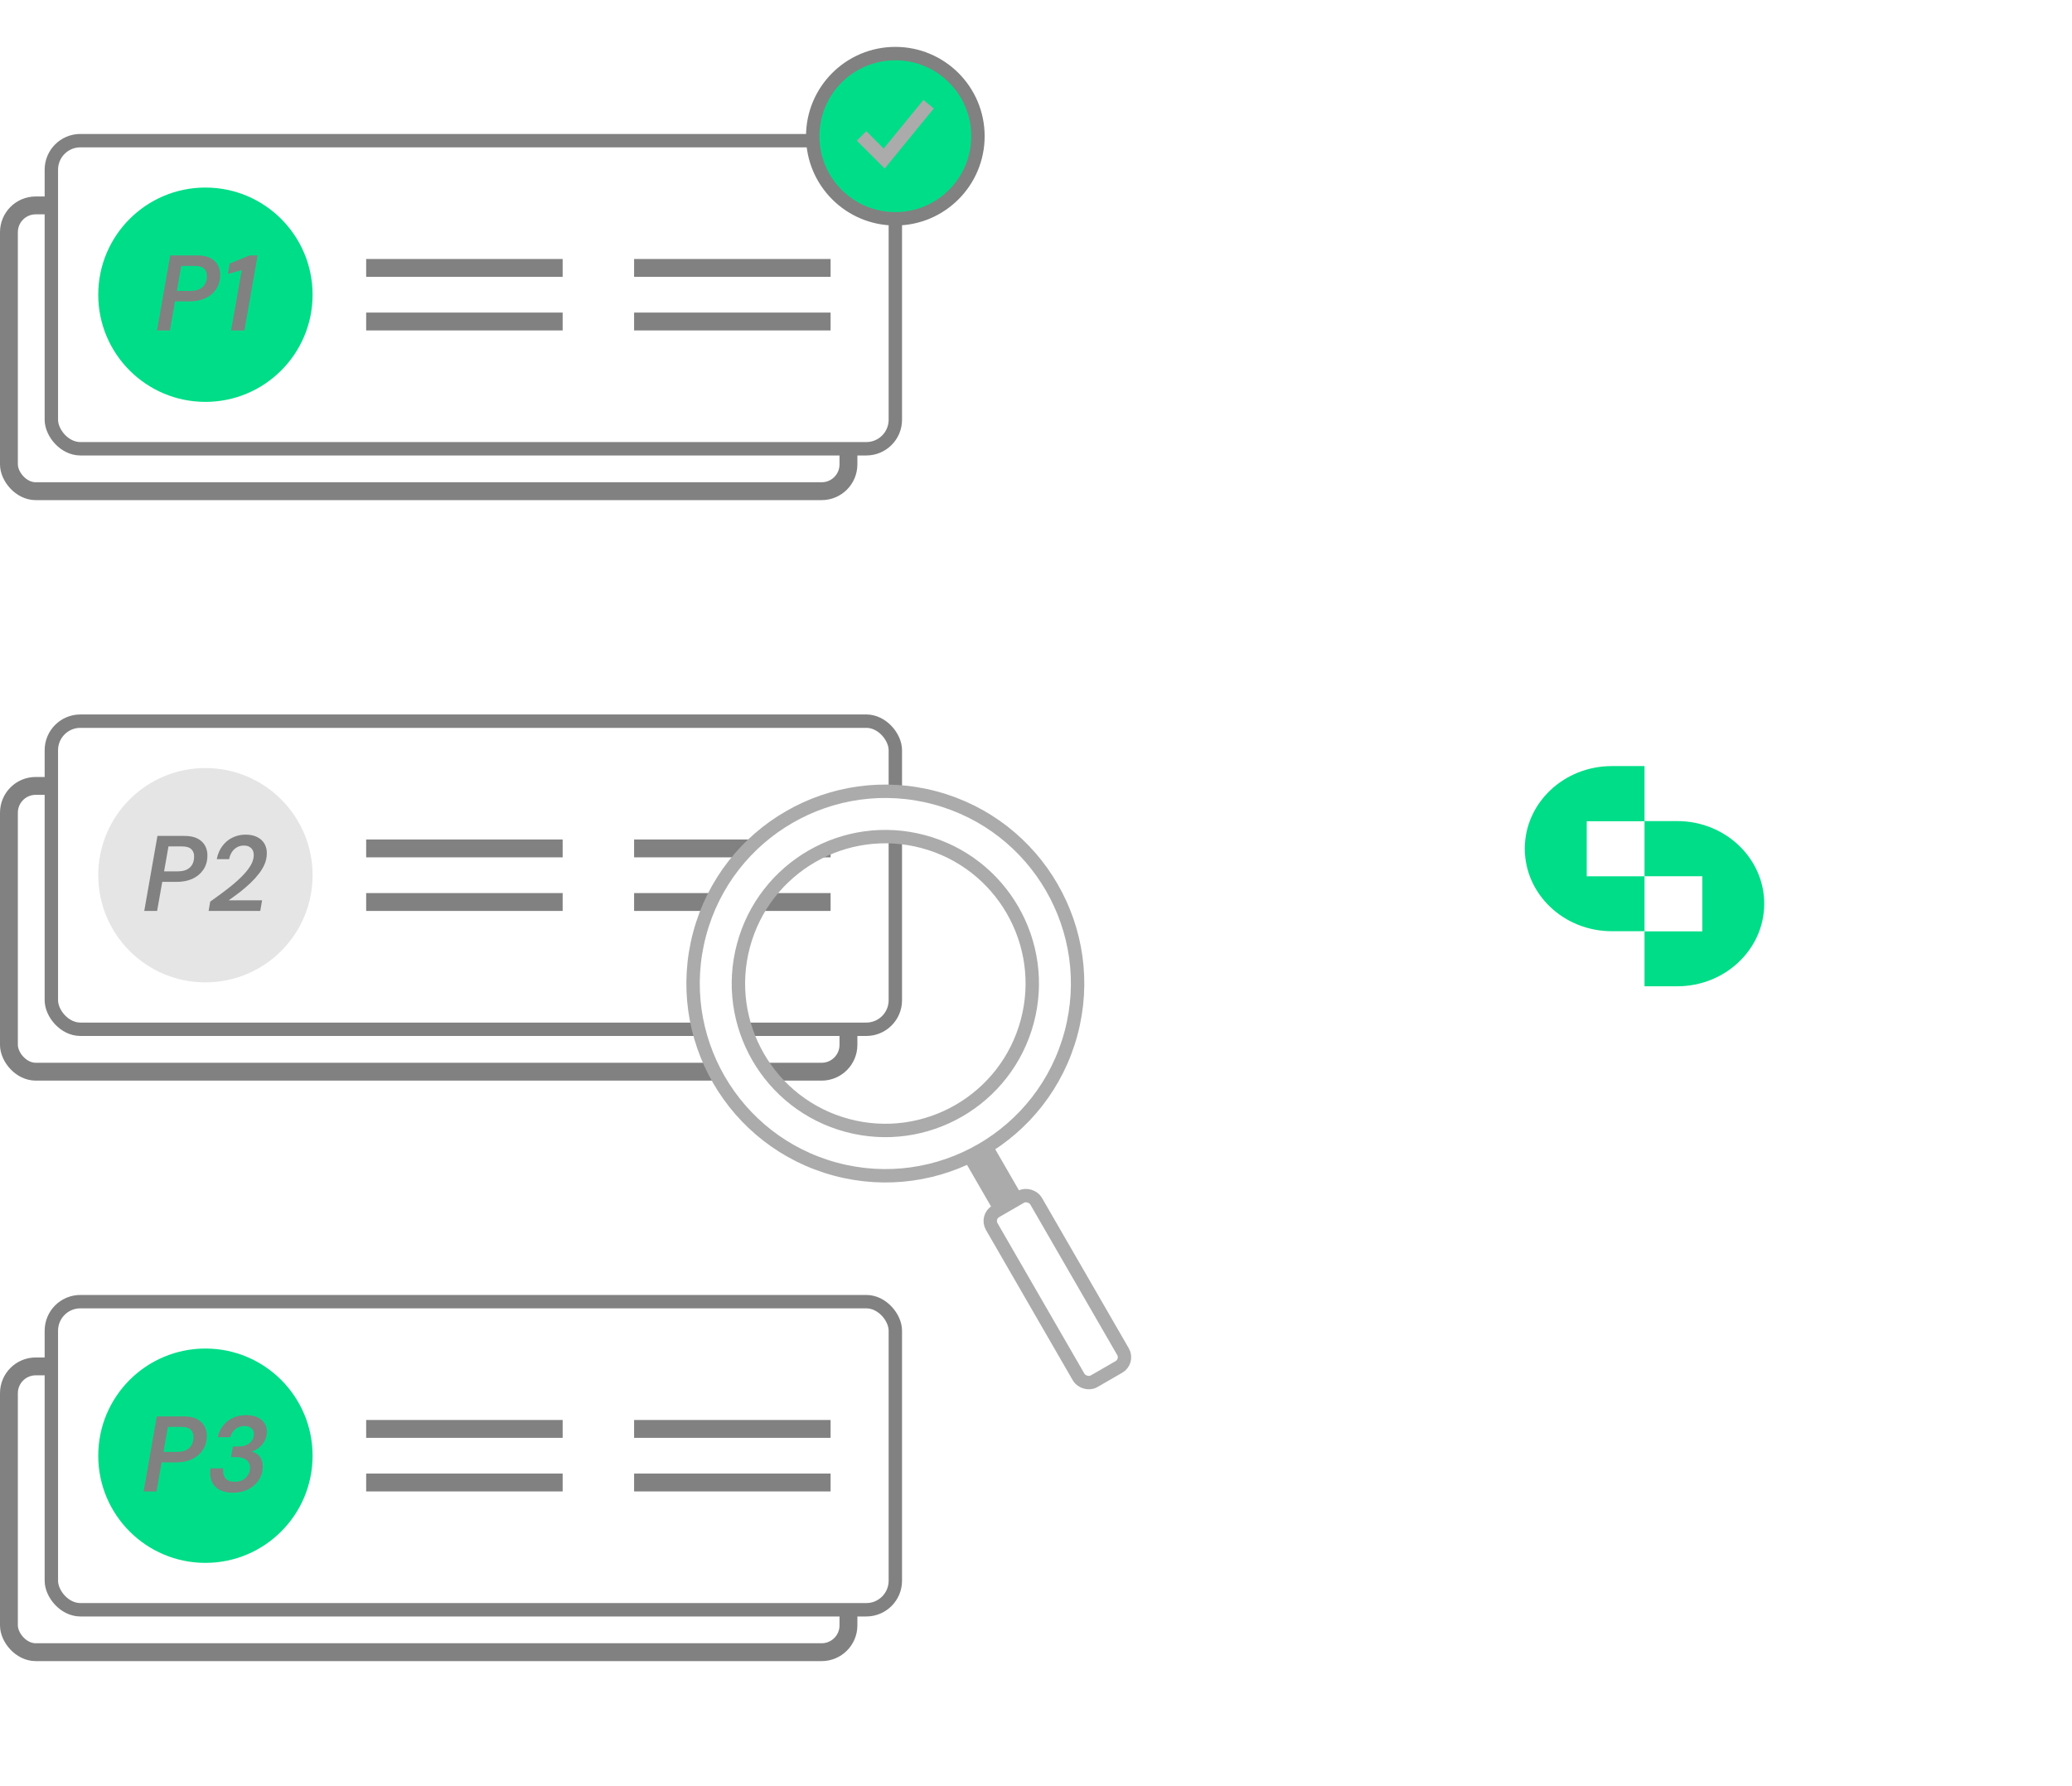 <svg width="232" height="200" viewBox="0 0 232 200" fill="none" xmlns="http://www.w3.org/2000/svg" xmlns:xlink="http://www.w3.org/1999/xlink">
<path opacity="0.4" d="M101 33H180C182.209 33 184 34.791 184 37V98" stroke="white" stroke-width="6" stroke-dasharray="4 4"/>
<path opacity="0.5" d="M101 163H180C182.209 163 184 161.209 184 159V128" stroke="white" stroke-width="6" stroke-dasharray="4 4"/>
<path opacity="0.5" d="M101 98H184" stroke="white" stroke-width="6" stroke-dasharray="4 4"/>
<path d="M161 98C161 85.297 171.297 75 184 75V75C196.703 75 207 85.297 207 98V98C207 110.703 196.703 121 184 121V121C171.297 121 161 110.703 161 98V98Z" fill="white"/>
<path d="M184.135 91.939H187.801C193.172 91.94 197.539 96.092 197.539 101.188C197.539 106.29 193.173 110.436 187.801 110.437H184.135V104.287H190.605V98.116H184.135V91.959H177.664V98.122H184.135V104.271H180.47C175.098 104.271 170.731 100.126 170.73 95.023C170.73 89.921 175.098 85.781 180.47 85.781H184.135V91.939Z" fill="#00DD88"/>
<rect x="1" y="23" width="94" height="32" rx="3" fill="url(#pattern0_41_4092)" stroke="#818181" stroke-width="2"/>
<rect x="5.75" y="15.75" width="94.5" height="34.5" rx="3.25" fill="white" stroke="#818181" stroke-width="1.5"/>
<path d="M109.5 15.25C109.5 20.359 105.359 24.5 100.25 24.5C95.141 24.5 91 20.359 91 15.25C91 10.141 95.141 6 100.25 6C105.359 6 109.5 10.141 109.5 15.25Z" fill="#00DD88" stroke="#818181" stroke-width="1.5" stroke-linecap="square"/>
<path d="M103.5 12.25L99 17.75L97 15.75" stroke="#ABABAB" stroke-width="1.5" stroke-linecap="square"/>
<rect x="41" y="29" width="22" height="2" fill="#818181"/>
<rect x="41" y="35" width="22" height="2" fill="#818181"/>
<rect x="71" y="29" width="22" height="2" fill="#818181"/>
<rect x="71" y="35" width="22" height="2" fill="#818181"/>
<circle cx="23" cy="33" r="12" fill="#00DD88"/>
<path d="M17.582 37L19.058 28.6H22.082C22.698 28.6 23.198 28.704 23.582 28.912C23.966 29.12 24.246 29.4 24.422 29.752C24.598 30.104 24.674 30.488 24.65 30.904C24.634 31.48 24.478 31.98 24.182 32.404C23.894 32.828 23.494 33.16 22.982 33.4C22.47 33.632 21.87 33.748 21.182 33.748H19.598L19.022 37H17.582ZM19.802 32.572H21.314C21.898 32.572 22.346 32.436 22.658 32.164C22.978 31.884 23.146 31.492 23.162 30.988C23.186 30.62 23.09 30.328 22.874 30.112C22.666 29.888 22.31 29.776 21.806 29.776H20.294L19.802 32.572ZM25.879 37L27.067 30.244L25.519 30.676L25.723 29.512L27.943 28.6H28.843L27.367 37H25.879Z" fill="#818181"/>
<rect x="1" y="88" width="94" height="32" rx="3" fill="url(#pattern1_41_4092)" stroke="#818181" stroke-width="2"/>
<rect x="5.75" y="80.75" width="94.5" height="34.5" rx="3.25" fill="white" stroke="#818181" stroke-width="1.5"/>
<rect x="41" y="94" width="22" height="2" fill="#818181"/>
<rect x="41" y="100" width="22" height="2" fill="#818181"/>
<rect x="71" y="94" width="22" height="2" fill="#818181"/>
<rect x="71" y="100" width="22" height="2" fill="#818181"/>
<circle opacity="0.2" cx="23" cy="98" r="12" fill="#818181"/>
<path d="M16.152 102L17.628 93.6H20.652C21.268 93.6 21.768 93.704 22.152 93.912C22.536 94.12 22.816 94.4 22.992 94.752C23.168 95.104 23.244 95.488 23.22 95.904C23.204 96.48 23.048 96.98 22.752 97.404C22.464 97.828 22.064 98.16 21.552 98.4C21.04 98.632 20.44 98.748 19.752 98.748H18.168L17.592 102H16.152ZM18.372 97.572H19.884C20.468 97.572 20.916 97.436 21.228 97.164C21.548 96.884 21.716 96.492 21.732 95.988C21.756 95.62 21.66 95.328 21.444 95.112C21.236 94.888 20.88 94.776 20.376 94.776H18.864L18.372 97.572ZM23.357 102L23.537 100.956C24.257 100.452 24.909 99.972 25.493 99.516C26.085 99.06 26.593 98.62 27.017 98.196C27.449 97.772 27.785 97.364 28.025 96.972C28.265 96.58 28.393 96.2 28.409 95.832C28.425 95.632 28.397 95.444 28.325 95.268C28.253 95.092 28.133 94.952 27.965 94.848C27.805 94.736 27.585 94.68 27.305 94.68C27.009 94.68 26.745 94.748 26.513 94.884C26.281 95.02 26.093 95.204 25.949 95.436C25.805 95.66 25.709 95.916 25.661 96.204H24.269C24.389 95.604 24.605 95.104 24.917 94.704C25.229 94.296 25.605 93.988 26.045 93.78C26.493 93.564 26.977 93.456 27.497 93.456C28.009 93.456 28.445 93.548 28.805 93.732C29.173 93.916 29.449 94.176 29.633 94.512C29.817 94.848 29.897 95.236 29.873 95.676C29.857 96.052 29.773 96.42 29.621 96.78C29.469 97.132 29.257 97.484 28.985 97.836C28.721 98.18 28.413 98.52 28.061 98.856C27.709 99.192 27.325 99.524 26.909 99.852C26.493 100.172 26.057 100.492 25.601 100.812H29.345L29.141 102H23.357Z" fill="#818181"/>
<rect x="1" y="153" width="94" height="32" rx="3" fill="url(#pattern2_41_4092)" stroke="#818181" stroke-width="2"/>
<rect x="5.75" y="145.75" width="94.5" height="34.5" rx="3.25" fill="white" stroke="#818181" stroke-width="1.5"/>
<rect x="41" y="159" width="22" height="2" fill="#818181"/>
<rect x="41" y="165" width="22" height="2" fill="#818181"/>
<rect x="71" y="159" width="22" height="2" fill="#818181"/>
<rect x="71" y="165" width="22" height="2" fill="#818181"/>
<circle cx="23" cy="163" r="12" fill="#00DD88"/>
<path d="M16.082 167L17.558 158.6H20.582C21.198 158.6 21.698 158.704 22.082 158.912C22.466 159.12 22.746 159.4 22.922 159.752C23.098 160.104 23.174 160.488 23.15 160.904C23.134 161.48 22.978 161.98 22.682 162.404C22.394 162.828 21.994 163.16 21.482 163.4C20.97 163.632 20.37 163.748 19.682 163.748H18.098L17.522 167H16.082ZM18.302 162.572H19.814C20.398 162.572 20.846 162.436 21.158 162.164C21.478 161.884 21.646 161.492 21.662 160.988C21.686 160.62 21.59 160.328 21.374 160.112C21.166 159.888 20.81 159.776 20.306 159.776H18.794L18.302 162.572ZM26.095 167.144C25.495 167.144 24.991 167.036 24.583 166.82C24.175 166.596 23.883 166.28 23.707 165.872C23.531 165.464 23.483 164.98 23.563 164.42H24.991C24.967 164.748 24.995 165.024 25.075 165.248C25.163 165.472 25.307 165.64 25.507 165.752C25.707 165.864 25.967 165.92 26.287 165.92C26.615 165.92 26.903 165.856 27.151 165.728C27.407 165.592 27.607 165.412 27.751 165.188C27.903 164.956 27.987 164.692 28.003 164.396C28.011 164.132 27.951 163.908 27.823 163.724C27.703 163.54 27.527 163.4 27.295 163.304C27.071 163.208 26.803 163.16 26.491 163.16H25.867L26.071 161.972H26.695C27.191 161.972 27.599 161.852 27.919 161.612C28.239 161.372 28.407 161.044 28.423 160.628C28.439 160.348 28.355 160.12 28.171 159.944C27.995 159.768 27.727 159.68 27.367 159.68C26.959 159.68 26.615 159.8 26.335 160.04C26.063 160.28 25.879 160.576 25.783 160.928H24.379C24.491 160.424 24.695 159.988 24.991 159.62C25.287 159.244 25.655 158.956 26.095 158.756C26.535 158.556 27.023 158.456 27.559 158.456C28.087 158.456 28.523 158.544 28.867 158.72C29.219 158.888 29.479 159.12 29.647 159.416C29.823 159.712 29.899 160.044 29.875 160.412C29.867 160.74 29.787 161.048 29.635 161.336C29.483 161.624 29.279 161.872 29.023 162.08C28.775 162.288 28.483 162.44 28.147 162.536C28.419 162.592 28.651 162.7 28.843 162.86C29.043 163.02 29.191 163.224 29.287 163.472C29.391 163.712 29.435 163.992 29.419 164.312C29.403 164.848 29.247 165.332 28.951 165.764C28.663 166.188 28.271 166.524 27.775 166.772C27.287 167.02 26.727 167.144 26.095 167.144Z" fill="#818181"/>
<path d="M104.701 89.34C116.182 92.416 122.996 104.218 119.92 115.699C116.843 127.181 105.042 133.994 93.56 130.918C82.079 127.841 75.265 116.04 78.341 104.558C81.418 93.077 93.219 86.263 104.701 89.34ZM103.388 94.241C94.613 91.89 85.594 97.097 83.243 105.872C80.891 114.647 86.098 123.666 94.873 126.018C103.648 128.369 112.668 123.161 115.019 114.386C117.37 105.611 112.162 96.592 103.388 94.241Z" fill="white" stroke="#ABABAB" stroke-width="1.5"/>
<rect x="107.796" y="129.605" width="3.613" height="7.225" transform="rotate(-30 107.796 129.605)" fill="#ABABAB"/>
<rect x="110.418" y="136.258" width="5.725" height="21.982" rx="1.25" transform="rotate(-30 110.418 136.258)" fill="white" stroke="#ABABAB" stroke-width="1.5"/>
<defs>
<pattern id="pattern0_41_4092" patternUnits="userSpaceOnUse" viewBox="15800 3370 11.2 11.2" width="2.8%" height="7.906%" patternContentUnits="objectBoundingBox">
<rect x="15800" y="3370" width="8" height="8" rx="4" fill="#222233"/>
</pattern><pattern id="pattern1_41_4092" patternUnits="userSpaceOnUse" viewBox="15800 3370 11.2 11.2" width="2.8%" height="7.906%" patternContentUnits="objectBoundingBox">
<rect x="15800" y="3370" width="8" height="8" rx="4" fill="#222233"/>
</pattern><pattern id="pattern2_41_4092" patternUnits="userSpaceOnUse" viewBox="15800 3370 11.2 11.2" width="2.8%" height="7.906%" patternContentUnits="objectBoundingBox">
<rect x="15800" y="3370" width="8" height="8" rx="4" fill="#222233"/>
</pattern></defs>
</svg>
